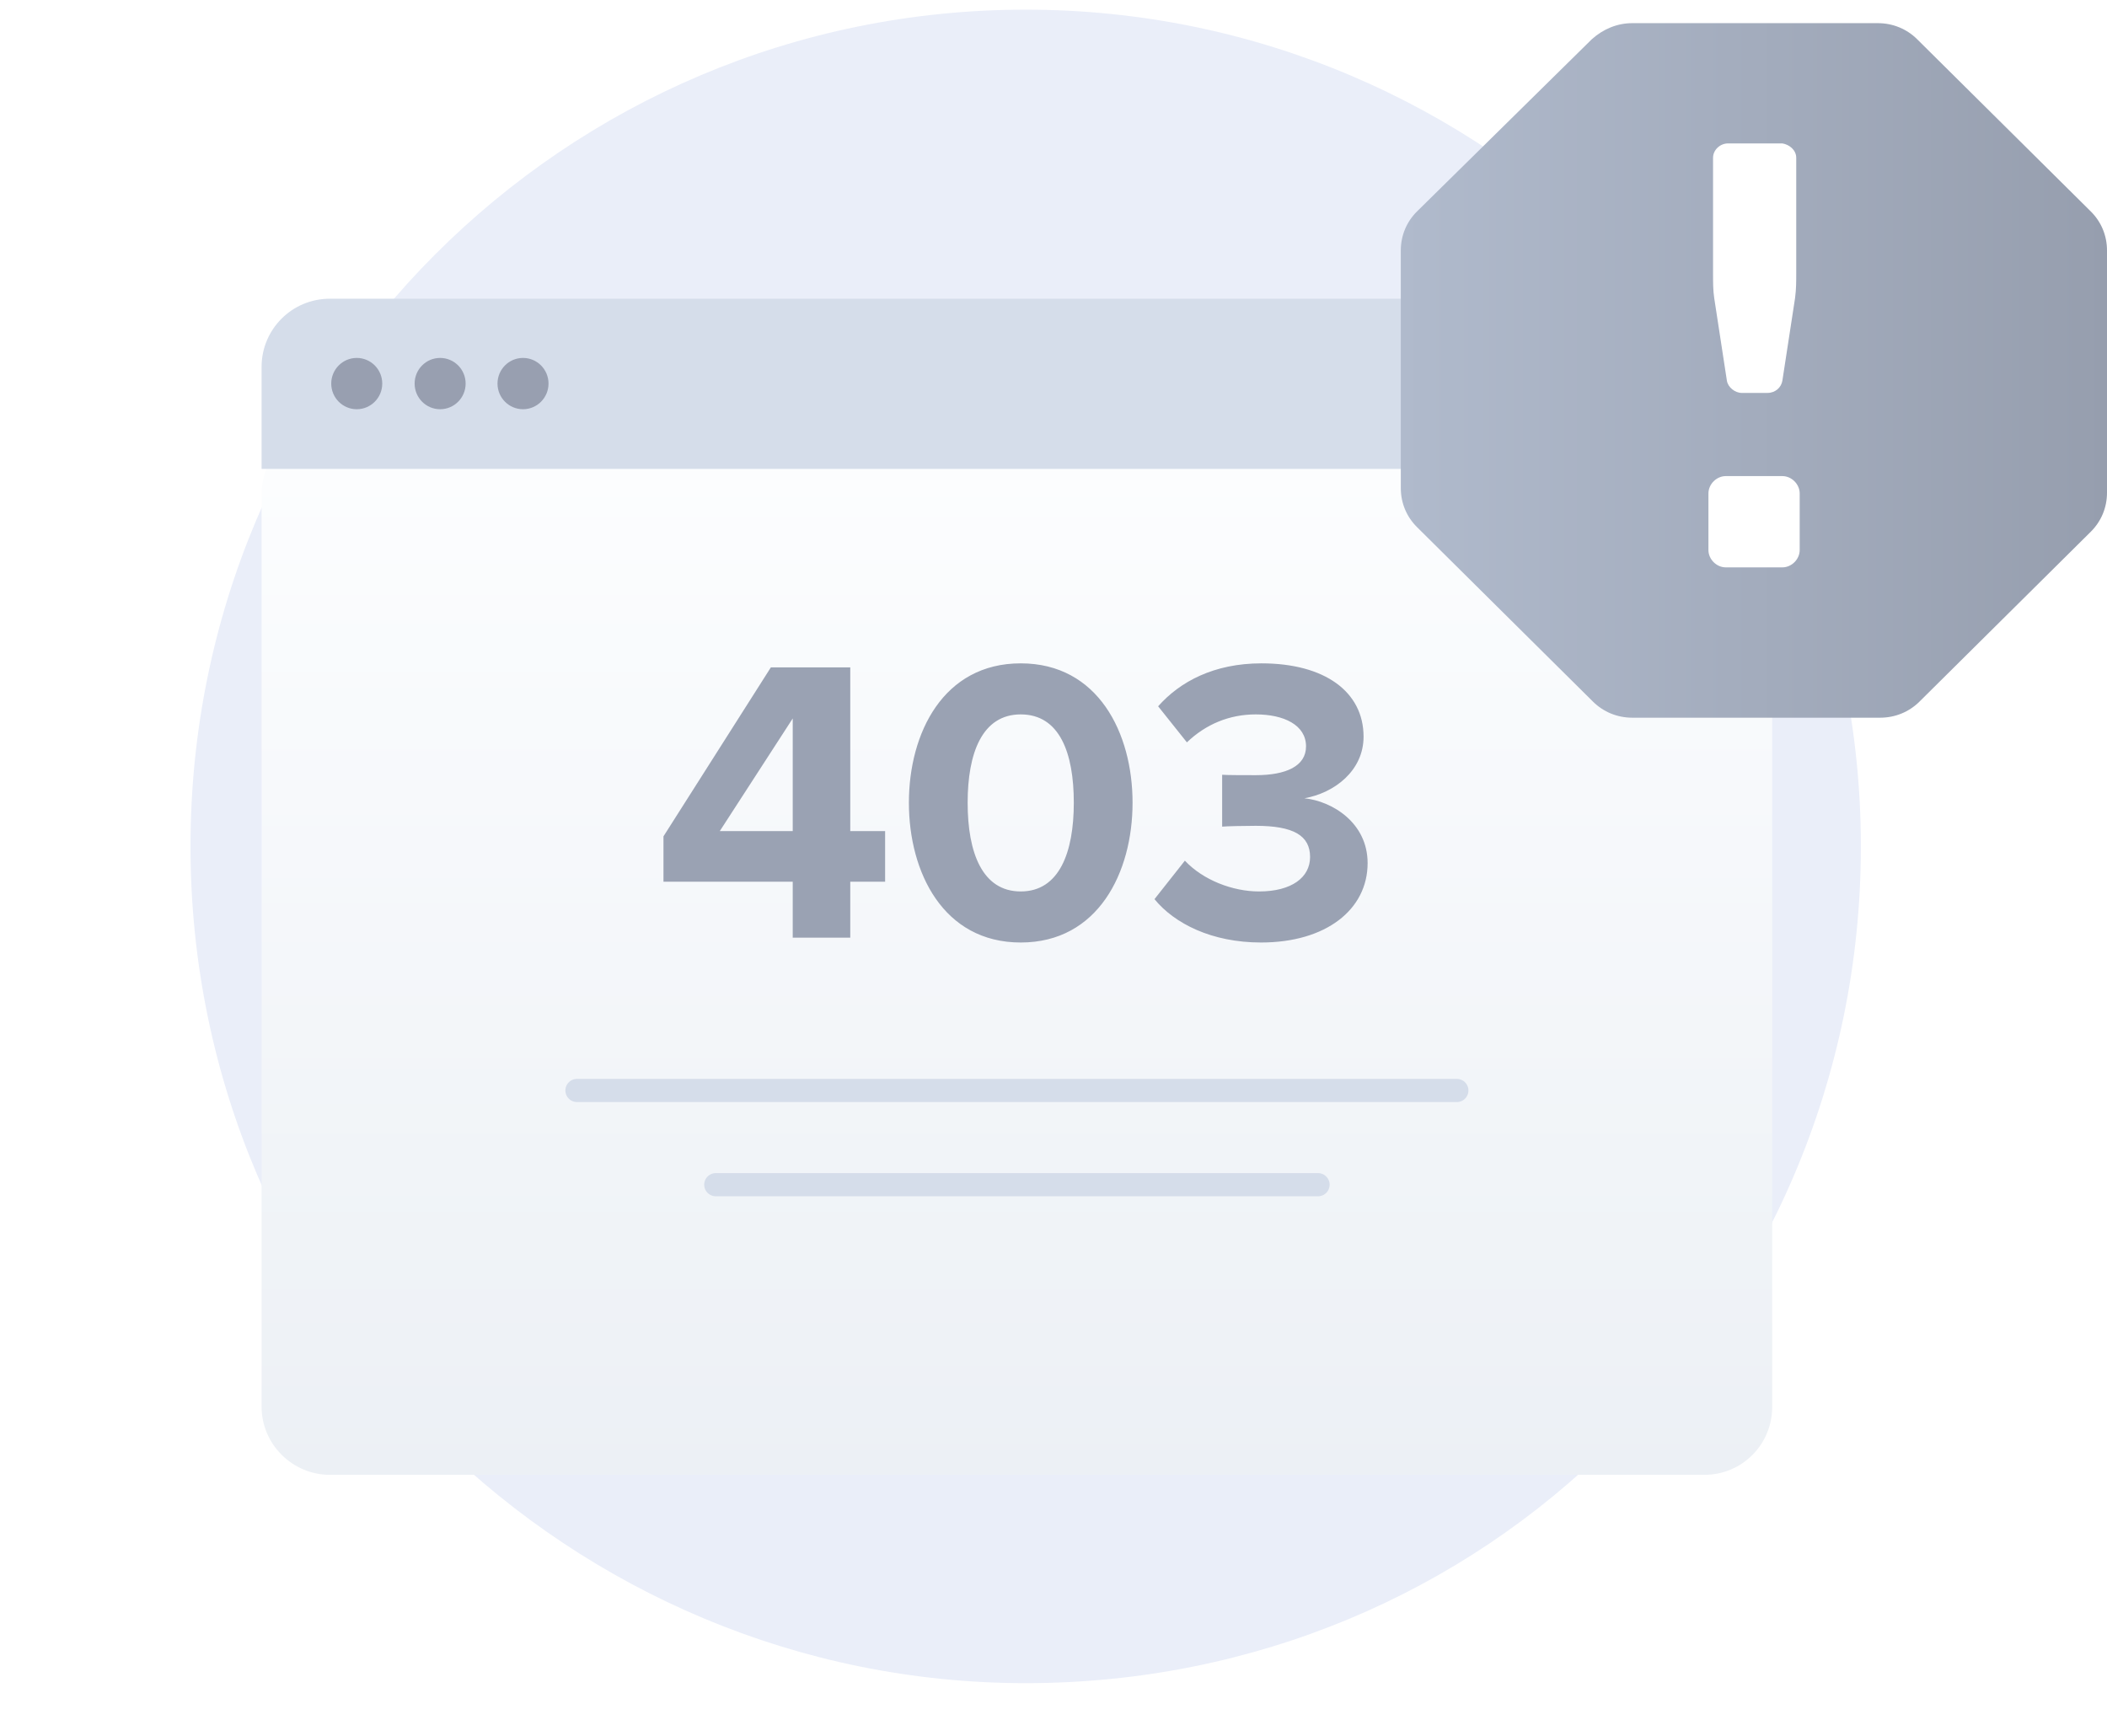 <svg width="182" height="150" viewBox="0 0 182 150" fill="none" xmlns="http://www.w3.org/2000/svg">
<path d="M160.74 73.119C160.74 93.324 152.487 111.538 139.254 124.629C126.305 137.577 108.376 145.403 88.597 145.403C68.961 145.403 51.032 137.435 37.941 124.629C24.708 111.538 16.455 93.324 16.455 73.119C16.455 33.134 48.755 0.834 88.597 0.834C128.439 0.834 160.74 33.277 160.74 73.119Z" fill="#EAEEF9"/>
<g filter="url(#filter0_d_115_524)">
<path d="M153.082 31.687V110.524C153.082 113.805 150.455 116.405 147.235 116.405H28.485C25.265 116.405 22.596 113.763 22.596 110.524V31.687C22.596 28.448 25.223 25.806 28.485 25.806H147.235C150.455 25.806 153.082 28.448 153.082 31.687Z" fill="url(#paint0_linear_115_524)"/>
</g>
<path d="M153.082 31.687V40.508H22.596V31.687C22.596 28.448 25.223 25.806 28.485 25.806H147.235C150.455 25.806 153.082 28.448 153.082 31.687Z" fill="#D5DDEA"/>
<path d="M30.815 35.352C32.032 35.352 33.018 34.36 33.018 33.136C33.018 31.912 32.032 30.92 30.815 30.92C29.599 30.92 28.612 31.912 28.612 33.136C28.612 34.36 29.599 35.352 30.815 35.352Z" fill="#989FB0"/>
<path d="M38.017 35.352C39.234 35.352 40.221 34.36 40.221 33.136C40.221 31.912 39.234 30.92 38.017 30.92C36.801 30.92 35.815 31.912 35.815 33.136C35.815 34.36 36.801 35.352 38.017 35.352Z" fill="#989FB0"/>
<path d="M45.177 35.352C46.394 35.352 47.38 34.36 47.38 33.136C47.38 31.912 46.394 30.92 45.177 30.92C43.96 30.92 42.974 31.912 42.974 33.136C42.974 34.36 43.96 35.352 45.177 35.352Z" fill="#989FB0"/>
<path d="M49.837 94.203H125.841" stroke="#D5DDEA" stroke-width="2" stroke-miterlimit="10" stroke-linecap="round" stroke-linejoin="round"/>
<path d="M61.827 102.342H113.851" stroke="#D5DDEA" stroke-width="2" stroke-miterlimit="10" stroke-linecap="round" stroke-linejoin="round"/>
<path d="M73.445 81V76.17H76.455V71.795H73.445V57.655H66.585L57.31 72.25V76.17H68.475V81H73.445ZM68.475 71.795H62.175L68.475 62.065V71.795ZM88.169 81.42C94.854 81.42 97.829 75.365 97.829 69.345C97.829 63.325 94.854 57.305 88.169 57.305C81.484 57.305 78.509 63.325 78.509 69.345C78.509 75.365 81.484 81.42 88.169 81.42ZM88.169 77.01C84.844 77.01 83.584 73.65 83.584 69.345C83.584 65.04 84.844 61.715 88.169 61.715C91.529 61.715 92.754 65.04 92.754 69.345C92.754 73.65 91.494 77.01 88.169 77.01ZM108.928 81.42C114.528 81.42 118.133 78.585 118.133 74.56C118.133 71.06 115.053 69.205 112.673 68.96C115.263 68.505 117.783 66.58 117.783 63.64C117.783 59.755 114.423 57.305 108.963 57.305C104.868 57.305 101.928 58.88 100.038 61.015L102.523 64.13C104.168 62.555 106.198 61.715 108.473 61.715C110.888 61.715 112.813 62.625 112.813 64.48C112.813 66.195 111.063 66.965 108.473 66.965C107.598 66.965 105.988 66.965 105.568 66.93V71.41C105.918 71.375 107.493 71.34 108.473 71.34C111.728 71.34 113.163 72.18 113.163 74.035C113.163 75.785 111.588 77.01 108.753 77.01C106.478 77.01 103.923 76.03 102.348 74.35L99.723 77.675C101.438 79.775 104.658 81.42 108.928 81.42Z" fill="#9AA2B3"/>
<path d="M141 2H162.2C163.5 2 164.7 2.496 165.6 3.388L180.6 18.265C181.5 19.157 182 20.347 182 21.636V42.562C182 43.851 181.5 45.041 180.6 45.934L165.8 60.612C164.9 61.504 163.7 62 162.4 62H141C139.7 62 138.5 61.504 137.6 60.612L122.4 45.537C121.5 44.645 121 43.455 121 42.165V21.636C121 20.347 121.5 19.157 122.4 18.265L137.5 3.388C138.5 2.496 139.7 2 141 2Z" fill="url(#paint1_linear_115_524)"/>
<path d="M155.156 13.629V23.643C155.156 24.311 155.156 24.979 155.056 25.742L153.958 32.895C153.859 33.467 153.36 33.944 152.661 33.944H150.466C149.867 33.944 149.268 33.467 149.168 32.895L148.071 25.742C147.971 25.074 147.971 24.406 147.971 23.643V13.629C147.971 12.961 148.569 12.389 149.268 12.389H153.958C154.557 12.484 155.156 12.961 155.156 13.629Z" fill="white"/>
<path d="M153.959 49.013H149.069C148.27 49.013 147.572 48.315 147.572 47.516V42.626C147.572 41.828 148.27 41.129 149.069 41.129H153.959C154.757 41.129 155.455 41.828 155.455 42.626V47.516C155.455 48.315 154.757 49.013 153.959 49.013Z" fill="white"/>
<defs>
<filter id="filter0_d_115_524" x="0.596" y="14.806" width="174.485" height="134.599" filterUnits="userSpaceOnUse" color-interpolation-filters="sRGB">
<feFlood flood-opacity="0" result="BackgroundImageFix"/>
<feColorMatrix in="SourceAlpha" type="matrix" values="0 0 0 0 0 0 0 0 0 0 0 0 0 0 0 0 0 0 127 0" result="hardAlpha"/>
<feOffset dy="11"/>
<feGaussianBlur stdDeviation="11"/>
<feColorMatrix type="matrix" values="0 0 0 0 0.398 0 0 0 0 0.477 0 0 0 0 0.575 0 0 0 0.27 0"/>
<feBlend mode="normal" in2="BackgroundImageFix" result="effect1_dropShadow_115_524"/>
<feBlend mode="normal" in="SourceGraphic" in2="effect1_dropShadow_115_524" result="shape"/>
</filter>
<linearGradient id="paint0_linear_115_524" x1="87.796" y1="23.71" x2="87.796" y2="117.381" gradientUnits="userSpaceOnUse">
<stop stop-color="#FDFEFF"/>
<stop offset="0.996" stop-color="#ECF0F5"/>
</linearGradient>
<linearGradient id="paint1_linear_115_524" x1="120.972" y1="32.007" x2="182.011" y2="32.007" gradientUnits="userSpaceOnUse">
<stop stop-color="#B0BACC"/>
<stop offset="1" stop-color="#969EAE"/>
</linearGradient>
</defs>
</svg>
